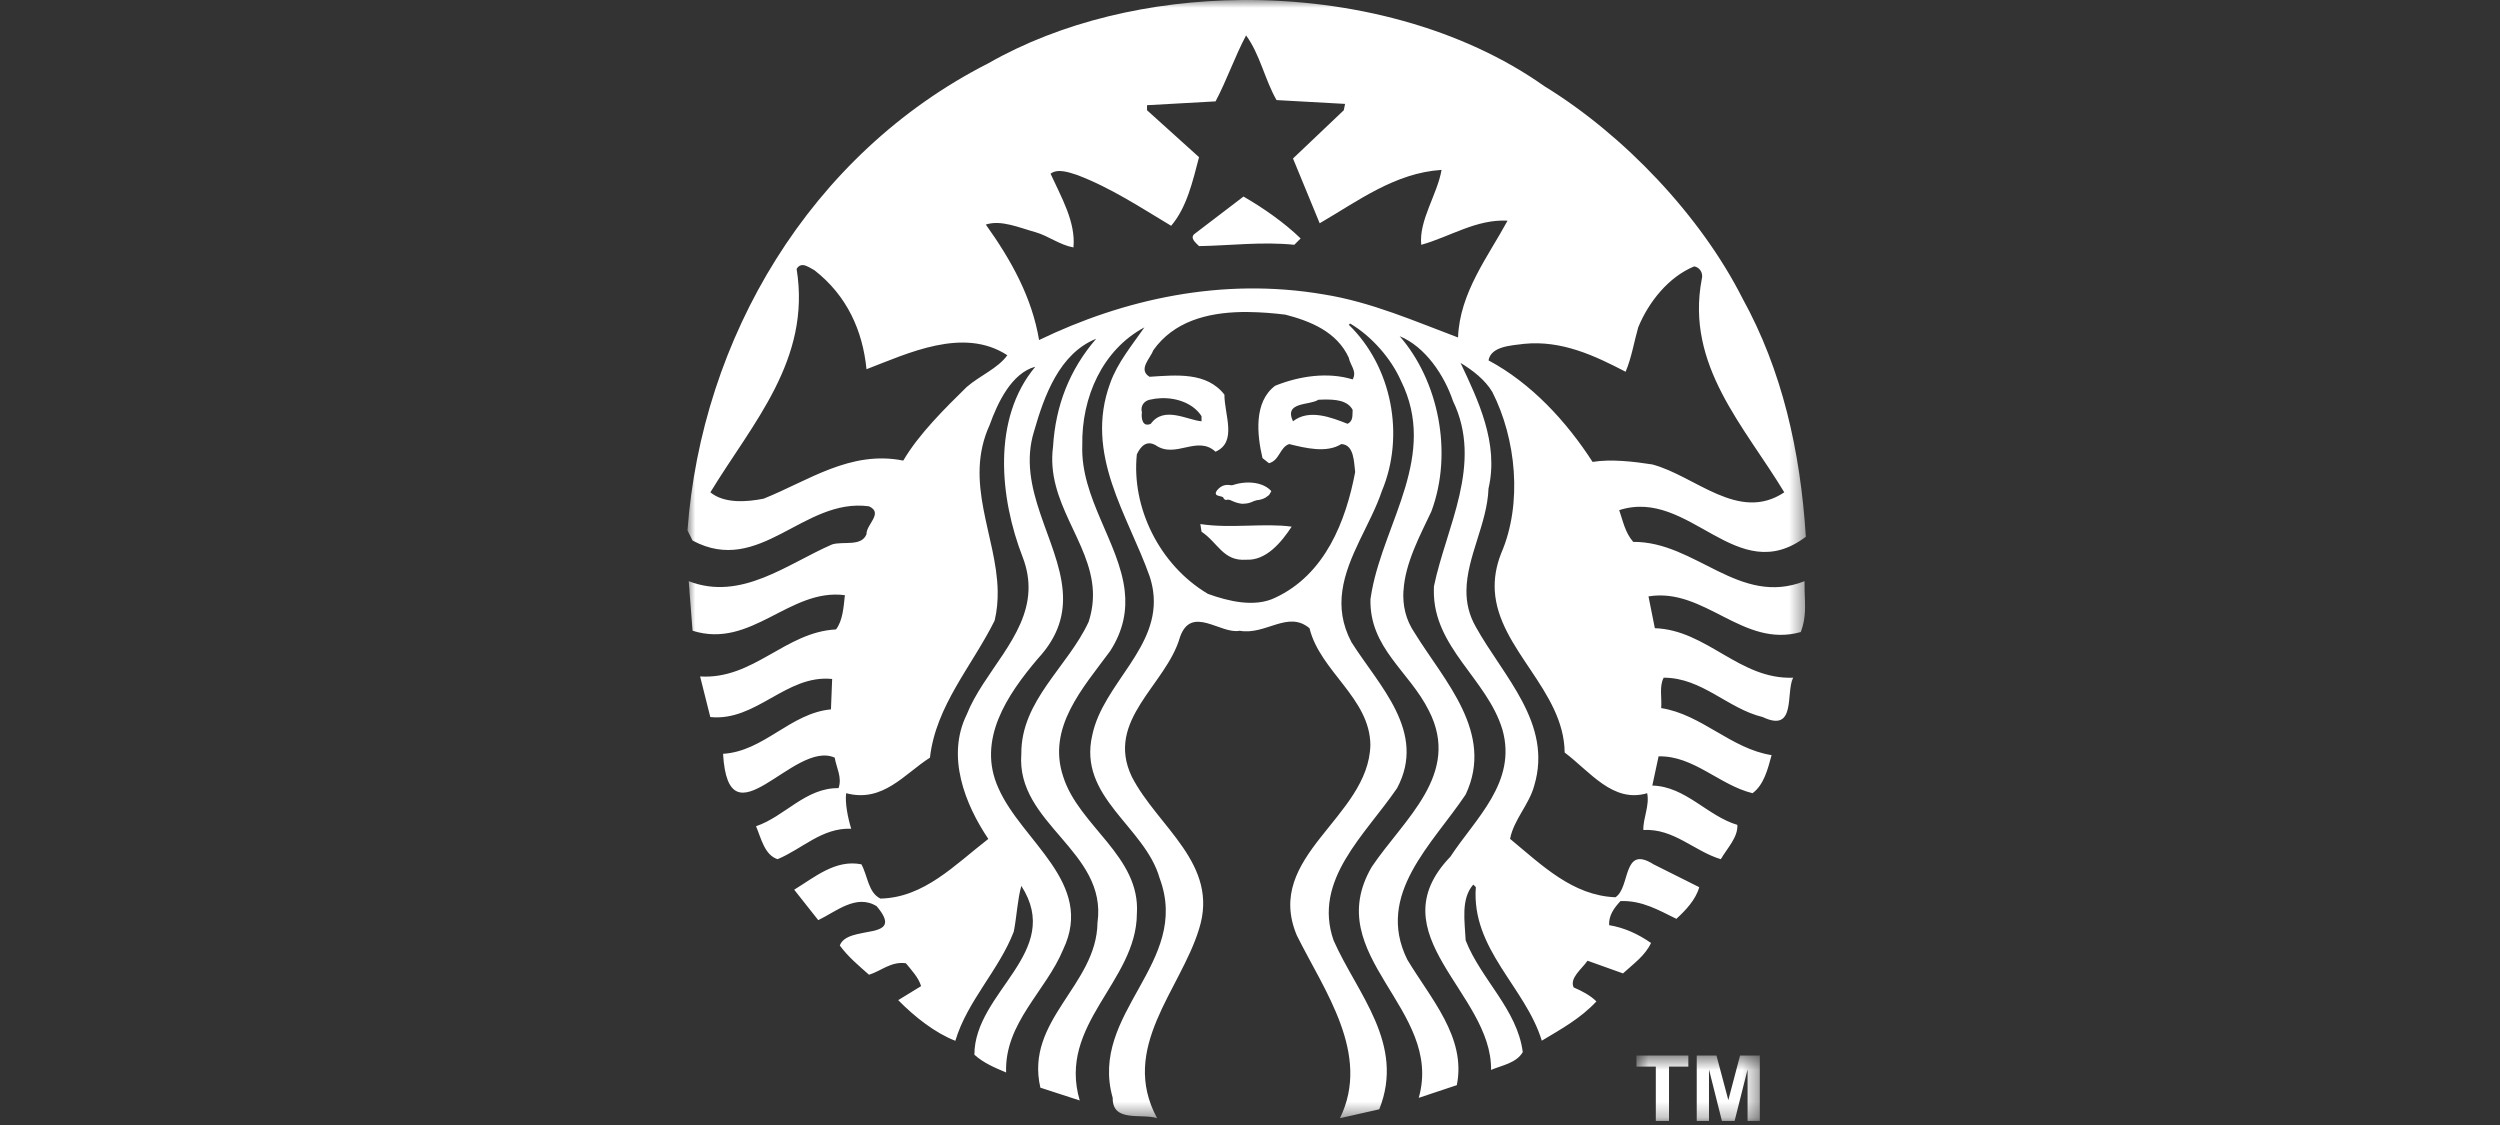 <svg width="160" height="72" viewBox="0 0 160 72" fill="none" xmlns="http://www.w3.org/2000/svg">
<rect x="0" y="0" width="160" height="72" fill="#333333" stroke="none"/>
<mask id="mask0_1815_3071" style="mask-type:alpha" maskUnits="userSpaceOnUse" x="44" y="0" width="72" height="72">
<path d="M44 0H115.574V71.564H44V0Z" fill="white"/>
</mask>
<g mask="url(#mask0_1815_3071)">
<path fill-rule="evenodd" clip-rule="evenodd" d="M78.284 31.348C78.337 31.564 78.15 31.89 78.445 31.999C79.311 31.811 80.882 32.46 81.365 31.431C81.028 31.053 80.477 30.881 79.897 30.881C79.319 30.881 78.719 31.049 78.284 31.348ZM76.822 33.54L76.898 34.03C77.957 34.734 78.282 35.929 79.748 35.821C81.046 35.897 82.022 34.681 82.668 33.706C80.91 33.463 78.77 33.839 76.822 33.54ZM105.742 29.723C108.502 30.453 111.271 33.46 114.194 31.509C111.648 27.285 107.86 23.385 108.913 17.861C109.024 17.484 108.78 17.102 108.429 17.049C106.778 17.724 105.499 19.35 104.846 20.95C104.576 21.895 104.418 22.901 104.039 23.792C102.062 22.763 99.951 21.765 97.54 22.006C96.671 22.115 95.425 22.172 95.264 23.064C97.999 24.525 100.249 26.964 101.925 29.562C103.093 29.372 104.524 29.534 105.742 29.723ZM96.484 14.122C94.48 14.016 92.8 15.154 90.959 15.668C90.799 14.101 91.99 12.446 92.26 10.873C89.284 11.064 86.924 12.857 84.46 14.289C83.888 12.909 83.32 11.527 82.752 10.144L86.002 7.056L86.085 6.649L81.697 6.405C80.941 5.08 80.641 3.484 79.749 2.266C79.016 3.647 78.525 5.109 77.796 6.488L73.41 6.733V7.056L76.739 10.06C76.332 11.605 75.954 13.283 74.953 14.45C73.004 13.282 71.081 12.012 68.944 11.201C68.43 11.035 67.697 10.765 67.236 11.117C67.912 12.607 68.859 14.21 68.7 15.836C67.805 15.671 67.103 15.098 66.263 14.857C65.257 14.582 64.066 14.047 63.092 14.373C64.716 16.646 66.043 19.026 66.501 21.762C71.892 19.16 78.18 17.728 84.706 18.84C87.766 19.327 90.579 20.574 93.314 21.599C93.421 18.731 95.236 16.426 96.484 14.122ZM84.694 25.572C84.585 25.575 84.483 25.58 84.376 25.584C83.808 25.962 82.156 25.69 82.751 26.963C83.781 26.149 85.216 26.72 86.246 27.124C86.626 26.935 86.543 26.556 86.569 26.229C86.239 25.615 85.45 25.557 84.694 25.572ZM86.325 22.902C85.567 21.223 83.834 20.543 82.261 20.137C81.492 20.042 80.691 19.978 79.897 19.97C79.748 19.969 79.6 19.967 79.451 19.97C77.231 20.015 75.111 20.585 73.814 22.412C73.629 22.928 72.811 23.652 73.57 24.114C75.276 24.006 77.224 23.791 78.362 25.256C78.362 26.557 79.201 28.287 77.793 28.91C76.627 27.831 75.246 29.37 73.978 28.504C73.38 28.151 73.002 28.562 72.758 29.077C72.406 32.434 74.163 36.139 77.305 38.007C78.578 38.467 80.287 38.902 81.617 38.252C84.811 36.764 86.135 33.354 86.731 30.212C86.651 29.614 86.678 28.449 85.841 28.421C84.894 29.02 83.511 28.666 82.507 28.421C81.913 28.612 81.886 29.481 81.212 29.645L80.799 29.317C80.448 27.829 80.23 25.717 81.612 24.687C83.157 24.065 84.972 23.793 86.57 24.282C86.867 23.767 86.407 23.362 86.325 22.902ZM73.082 26.39C73.028 26.741 73.109 27.366 73.65 27.124C74.49 25.96 75.978 26.881 76.898 26.963V26.636C76.394 25.843 75.356 25.445 74.3 25.484C74.056 25.493 73.809 25.528 73.572 25.584C73.219 25.662 72.972 25.985 73.082 26.39ZM64.469 22.735C61.653 20.893 58.081 22.627 55.456 23.63C55.212 21.165 54.211 18.919 52.123 17.294C51.92 17.193 51.641 16.981 51.389 16.966C51.237 16.956 51.094 17.017 50.983 17.21C51.928 23.031 48.145 27.093 45.464 31.509C46.355 32.239 47.791 32.13 48.873 31.915C51.717 30.779 54.425 28.8 57.809 29.478C58.81 27.772 60.492 26.119 61.87 24.766C62.714 24.036 63.87 23.574 64.469 22.735ZM115.495 37.807C115.522 38.723 115.609 39.512 115.251 40.45C111.54 41.505 109.103 37.577 105.503 38.169L105.91 40.205C109.241 40.314 111.322 43.509 114.762 43.372C114.273 44.348 114.98 46.92 112.815 45.892C110.567 45.351 108.941 43.372 106.477 43.372C106.18 43.917 106.368 44.673 106.316 45.318C108.915 45.726 110.784 47.923 113.382 48.328C113.138 49.222 112.896 50.221 112.163 50.765C110.05 50.251 108.399 48.352 106.149 48.407L105.748 50.276C107.886 50.332 109.269 52.223 111.19 52.792C111.242 53.58 110.538 54.285 110.132 54.989C108.426 54.476 107.125 53.011 105.175 53.119C105.148 52.385 105.584 51.551 105.419 50.765C103.23 51.417 101.762 49.383 100.139 48.162C100.093 44.169 95.888 41.549 95.666 37.807C95.624 37.061 95.737 36.265 96.076 35.41C97.459 32.215 97.025 28.067 95.51 25.089C95.049 24.305 94.234 23.686 93.474 23.225C94.585 25.582 95.942 28.368 95.264 31.265C95.186 33.502 93.867 35.651 93.852 37.807C93.847 38.577 94.01 39.346 94.453 40.122C96.213 43.295 99.382 46.298 98.192 50.276C97.864 51.498 96.888 52.443 96.644 53.686C98.704 55.393 100.654 57.316 103.388 57.425C104.363 56.803 103.821 54.043 105.826 55.316L108.751 56.78C108.538 57.563 107.882 58.265 107.288 58.805C106.178 58.265 105.095 57.616 103.711 57.669C103.303 58.102 102.951 58.589 102.983 59.21C103.956 59.37 104.851 59.781 105.664 60.351C105.286 61.165 104.549 61.675 103.872 62.298L101.603 61.486C101.224 62.029 100.437 62.598 100.713 63.194C101.225 63.413 101.793 63.71 102.17 64.09C101.168 65.173 99.898 65.87 98.675 66.604C97.623 63.164 94.156 60.752 94.453 56.773L94.291 56.612C93.477 57.529 93.749 58.995 93.802 60.184C94.778 62.676 97.105 64.6 97.457 67.334C97.049 68.037 96.132 68.178 95.427 68.474C95.508 63.548 88.034 59.811 92.826 54.827C94.425 52.387 97.105 50.058 96.156 46.698C95.18 43.454 91.736 41.444 91.766 37.807L91.772 37.524C92.555 33.732 94.941 29.696 92.99 25.662C92.445 24.039 91.231 22.195 89.579 21.517C92.041 24.336 93.019 28.935 91.609 32.728C90.9 34.237 89.921 36.035 89.825 37.808H89.819C89.766 38.734 89.954 39.656 90.552 40.529C92.421 43.563 95.669 46.896 93.802 50.849C91.691 54.016 88.007 57.238 90.064 61.41C91.552 63.901 93.858 66.387 93.236 69.45L90.799 70.262C92.422 64.549 84.46 61.192 87.793 55.478C89.852 52.419 93.532 49.548 91.45 45.486C90.203 42.97 87.629 41.48 87.71 38.336L87.799 37.807C88.638 33.348 92.028 29.126 89.657 24.361C89.034 22.953 87.79 21.519 86.409 20.706L86.326 20.789C89.088 23.47 89.928 27.881 88.439 31.427C87.743 33.507 86.218 35.579 85.909 37.808C85.76 38.86 85.885 39.949 86.492 41.097C88.251 43.884 91.338 46.841 89.412 50.443C87.385 53.42 83.998 56.315 85.35 60.186C86.841 63.572 89.951 66.798 88.272 70.996L85.757 71.564C87.76 67.473 84.757 63.412 82.996 59.864C80.856 54.772 87.596 52.335 87.704 47.68C87.677 44.675 84.484 42.97 83.809 40.208C82.427 39.041 80.993 40.671 79.341 40.368C78.121 40.613 76.248 38.689 75.519 40.775C74.651 43.834 70.701 46.082 72.436 49.71C74.09 52.933 78.067 55.291 76.737 59.463C75.549 63.359 71.618 67.07 74.055 71.564C73.055 71.24 71.186 71.861 71.213 70.262C69.669 64.819 76.249 61.648 74.218 56.208C73.272 52.876 68.963 51.035 69.91 47.027C70.612 43.728 74.314 41.423 73.796 37.808C73.749 37.491 73.674 37.179 73.573 36.874C72.191 32.974 69.371 29.074 71.052 24.522C71.513 23.223 72.434 22.113 73.243 20.951C70.562 22.386 69.21 25.419 69.266 28.506C69.148 31.862 71.629 34.737 71.981 37.808C72.12 39.048 71.916 40.317 71.052 41.664C69.293 44.051 66.993 46.567 68.047 49.709C69.049 52.879 73.004 54.8 72.76 58.483C72.733 62.842 67.668 65.555 69.103 70.43L66.584 69.611C65.582 65.28 70.186 63.064 70.239 59.056C70.889 54.449 65.013 52.739 65.365 48.246C65.34 44.833 68.344 42.672 69.671 39.801C69.898 39.102 69.974 38.442 69.944 37.808C69.781 34.635 66.921 32.153 67.395 28.584C67.555 25.957 68.45 23.655 70.156 21.68C67.8 22.625 66.828 25.336 66.177 27.611C65.049 31.259 67.743 34.54 68.013 37.808C68.133 39.253 67.781 40.687 66.422 42.154C64.472 44.453 62.493 47.354 63.901 50.444C65.394 53.853 70.079 56.507 68.046 60.759C66.938 63.44 64.282 65.47 64.391 68.638C63.688 68.34 62.959 68.043 62.361 67.502C62.361 63.469 68.1 60.948 65.365 56.697C65.123 57.536 65.07 58.676 64.882 59.624C63.932 62.089 61.903 64.062 61.142 66.611C59.871 66.121 58.544 65.091 57.486 64.008L58.95 63.112C58.788 62.569 58.355 62.109 57.977 61.649C57.026 61.515 56.403 62.14 55.618 62.384C54.941 61.786 54.288 61.245 53.748 60.514C54.234 59.13 58.031 60.274 56.108 57.999C54.809 57.187 53.505 58.347 52.368 58.889L50.828 56.941C52.154 56.13 53.477 54.989 55.129 55.316C55.535 56.049 55.563 57.126 56.346 57.509C59.136 57.454 61.114 55.344 63.252 53.691C61.761 51.474 60.547 48.412 61.871 45.729C62.932 43.043 65.698 40.778 65.823 37.807C65.85 37.131 65.745 36.42 65.45 35.654C63.987 31.889 63.471 26.801 66.261 23.469C64.745 23.876 63.85 25.767 63.336 27.202C61.658 30.878 63.779 34.284 63.852 37.806C63.862 38.441 63.81 39.076 63.657 39.716C62.221 42.613 59.895 45.155 59.517 48.489C57.865 49.543 56.508 51.387 54.154 50.765C54.072 51.387 54.261 52.335 54.477 53.04C52.609 52.961 51.337 54.338 49.764 54.987C48.928 54.719 48.709 53.636 48.386 52.879C50.225 52.257 51.553 50.412 53.666 50.441C53.91 49.761 53.529 49.138 53.42 48.488C50.792 47.322 46.627 54.255 46.276 48.244C48.903 48.082 50.58 45.643 53.181 45.4L53.258 43.454C50.307 43.156 48.408 46.19 45.459 45.891L44.807 43.293C48.221 43.506 50.254 40.447 53.505 40.283C53.935 39.715 53.989 38.876 54.072 38.091C50.523 37.629 48.09 41.56 44.324 40.366C44.324 40.366 44.194 38.73 44.123 37.807H44.129C44.114 37.603 44.097 37.399 44.078 37.195C47.437 38.498 50.386 36.086 53.258 34.842C53.989 34.623 55.129 35.002 55.456 34.19C55.428 33.567 56.563 32.839 55.617 32.404C51.419 31.834 48.63 36.899 44.324 34.597L43.999 33.945C44.895 21.706 51.797 9.874 63.252 4.051C67.889 1.4 73.653 0.049 79.465 0.001C86.478 -0.057 93.567 1.783 98.838 5.515C103.958 8.655 108.855 13.83 111.513 19.084C114.055 23.688 115.225 28.853 115.575 34.352C111.132 37.709 108.153 31.19 103.629 32.649C103.872 33.354 104.007 34.084 104.525 34.68C108.534 34.652 111.294 38.849 115.491 37.195L115.495 37.807ZM79.584 12.579C80.859 13.314 82.21 14.259 83.24 15.261L82.835 15.667C80.805 15.452 78.665 15.721 76.74 15.751C76.525 15.534 76.093 15.208 76.495 14.936L79.584 12.579Z" fill="white"/>
</g>
<path fill-rule="evenodd" clip-rule="evenodd" d="M77.919 31.712C78.687 31.894 78.877 32.166 79.482 32.242C80.127 32.231 80.035 32.1 81.159 31.712C81.233 31.686 81.334 31.523 81.209 31.398C80.51 30.705 80.027 31.2 79.59 31.213C79.009 31.219 78.465 30.716 77.898 31.37C77.801 31.503 77.751 31.633 77.919 31.712Z" fill="white"/>
<mask id="mask1_1815_3071" style="mask-type:alpha" maskUnits="userSpaceOnUse" x="104" y="67" width="9" height="5">
<path d="M104.731 67.555H112.63V71.738H104.731V67.555Z" fill="white"/>
</mask>
<g mask="url(#mask1_1815_3071)">
<path fill-rule="evenodd" clip-rule="evenodd" d="M108.591 71.738V67.555H109.855L110.613 70.408L111.363 67.555H112.63V71.738H111.845V68.446L111.015 71.738H110.202L109.375 68.446V71.738H108.591ZM105.972 71.738V68.263H104.731V67.555H108.054V68.263H106.817V71.738H105.972Z" fill="white"/>
</g>
</svg>
